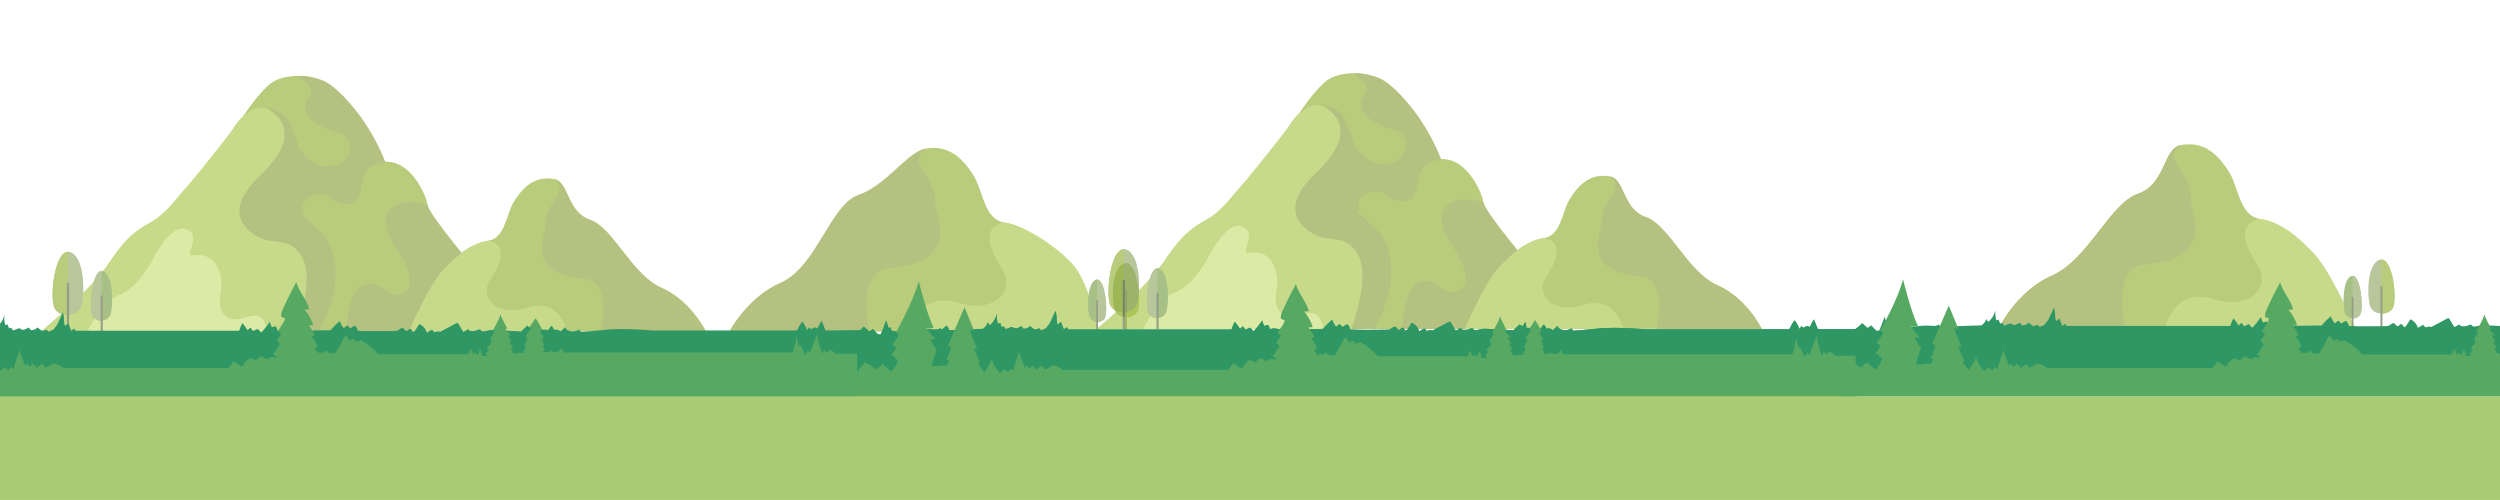 <?xml version="1.0" encoding="UTF-8" standalone="no"?>
<svg
   xmlns:dc="http://purl.org/dc/elements/1.1/"
   xmlns:cc="http://creativecommons.org/ns#"
   xmlns:rdf="http://www.w3.org/1999/02/22-rdf-syntax-ns#"
   xmlns:svg="http://www.w3.org/2000/svg"
   xmlns="http://www.w3.org/2000/svg"
   xmlns:xlink="http://www.w3.org/1999/xlink"
   xml:space="preserve"
   viewBox="0 0 3333.3 666.7"
   height="666.667"
   width="3333.333"
   y="0"
   x="0"
   id="svg2"
   version="1.1"><defs
     id="defs131" /><style
     id="style2">.st0{fill:#a9cd74}.st1{opacity:.62}.st2{fill:#879b32}.st3{fill:#8cad2c}.st4{fill:#a5c442}.st6{fill:#70993a}.st7{fill:#8aa55e}.st8{fill:#53633b}.st9{fill:#2f9764}.st10{fill:#56a863}</style><g
     id="g34"
     class="st1"><path
       id="path4"
       d="M430.5 252.8s-37.7 5.2-22.2 38.4c15.5 33.2-51-22.7-51-22.7l73.2-15.7z"
       class="st2" /><path
       id="path6"
       d="M517.6 224c-15.1-1-37 26-19.1 29.5 10 2 15-10.5 24.1-10.5 9.1 0 14.1-17.7-5-19z"
       class="st3" /><path
       id="path8"
       d="M546.8 442.2l90-79.3s-64.3-75.1-66.6-89.1c-2.2-14-20-53.3-48.8-57.6-17.4-2.6-24.4 3.5-24.4 3.5s-21.1-55.9-27.7-68.1c-6.7-12.2-30.4-39.8-44.4-45.4-18.8-7.6-47.5-6.8-63.2 4.4-15.3 10.9-35.9 41.5-45.5 55.9-7.9 11.8-27.7 51.5-38.8 60.3-11.1 8.7-37.7 33.2-46.6 45.4-8.9 12.2-13.3 15.7-13.3 15.7s-44.4 21-71 61.1c-23.1 34.9-78 81.6-92 93.3h492.3z"
       class="st3" /><path
       id="path10"
       d="M426.3 442.2c1.4-18.8 8.4-128.6-18-150.9-28.8-24.5-42.2-36.7-42.2-36.7s26.6-71.6 11.1-96.1c-9.9-15.6-32.2-14.8-32.2-14.8s-18.8 2.6-33.3 26.2c-4.8 7.9-23.2 30.8-47.7 61.1-16.5 20.5-18.9 21.8-31.1 36.7-9.7 11.8-20.8 21.5-25.5 24.5-20.7 12.7-34.4 16.6-61 56.8-23.1 34.9-78 81.6-92 93.3h371.9z"
       class="st4" /><path
       id="path12"
       d="M546.8 442.2l90-79.3s-64.3-75.1-66.6-89.1c0 0-25.5-10.5-44.4.9-21.3 12.8-8.6 40 2.2 55.9 23.3 34.1 24.4 58.5 4.4 62s-24.4-21-48.8-12.2c-16.1 5.7-20.6 39.5-21.8 61.9h85zM344 315.7c22.2 12.2 44.4-1.7 59.9 29.7 13.7 27.7-5.3 83.8-10.1 96.8h32.4c.7-2.9 2.9-9 8.7-21.7 21.1-45.9 12.7-91.4-6.7-110-6.8-6.6-19-18.2-28.6-27.3 3.4.9 5.6 1.4 5.6 1.4s-9.6-19.8 15.4-24.9c19.8-4.1 17.6 8 35.4 11.5 12.2 2.4 21.9-1.7 24.4-14.8 1.4-7.3 3.3-22.7 11.1-32.3 3.7-4.6 22.2-7.9 22.2-7.9s-11.9-33.4-36.6-65.5c-25.5-33.2-42.2-41.1-42.2-41.1-4-3.4-34.3-11.9-37.7-7 0 0 25.8 12.1 14.4 27.1-13.3 17.5 2.9 37.9 37.7 46.3 25.4 6.1 22.1 37.9-2.2 44.5-25.5 7-42.1-12.1-49.9-25.3 0-4.9-7.4-22-8.9-26.2-8.9-26.2-33.3-24.5-33.3-24.5s59.9 25.3-7.8 89.1c-47.2 44.6-25.4 69.9-3.2 82.1z"
       class="st2" /><path
       id="path14"
       fill="#c8dd6f"
       d="M356.6 442.2c-.5-1.9-1-3.8-1.6-5.9-8.9-33.1-35.9-.4-53.2-14-14.4-11.4-6.7-28.8-6.7-43.7 0-20.3-12.2-42.8-37.2-38-15.9 3.1 14.9-28.4-11.7-35.4-18.9-5-39.9 35.8-39.9 35.8s-20.6 41.8-45.5 51.5c-25.4 10-33 29.8-44.6 49.6h240.4z" /><path
       id="path16"
       d="M137.7 361.7c-14.6-6.1-19.7 49.4-14.4 59.3 5.4 10.1 22.1 8.6 24.6-3.9 3.3-15.9 2.1-50.3-10.2-55.4z"
       class="st6" /><path
       id="path18"
       d="M135.5 361.3c-13-.1-17.3 50.3-12.2 59.8 2.5 4.7 7.4 6.8 12.2 6.6v-66.4z"
       class="st7" /><path
       id="path20"
       d="M136.9 442.2v-47.5c0-.6-.6-1-1.4-1-.8 0-1.4.5-1.4 1v47.5h2.8z"
       class="st8" /><path
       id="path22"
       d="M93.9 336.3C72.6 328.5 65.3 399 73 411.6c7.8 12.8 32.1 10.9 35.8-4.9 4.6-20.3 3-63.8-14.9-70.4z"
       class="st7" /><path
       id="path24"
       d="M90.5 335.8c-18.6.4-24.7 63.9-17.5 75.9 3.6 5.8 10.6 8.6 17.5 8.4v-84.3z"
       class="st3" /><path
       id="path26"
       d="M92 442.2v-63.7c0-.9-.7-1.6-1.5-1.6s-1.5.7-1.5 1.6v63.7h3z"
       class="st8" /><path
       id="path28"
       d="M941.3 442.2c-3.4-6.5-23.1-42.5-59.4-58.4-39.9-17.5-64.3-80.4-95.4-90.8-31.1-10.5-27.7-50.7-47.7-54.2-20-3.5-37.7 3.5-54.4 31.4-9.5 16-11.1 47.2-33.3 50.7-22.2 3.5-39.9 17.5-59.9 38.4-18.5 19.4-42.7 74.7-46.1 82.8h396.2z"
       class="st3" /><path
       id="path30"
       d="M778.8 371.6c35.9 2.4 24.2 62.1 22.4 70.6h140.1c-3.4-6.5-23.1-42.5-59.4-58.4-39.9-17.5-64.3-80.4-95.4-90.8-31.1-10.5-27.7-50.7-47.7-54.2 22.2 17.5-11.1 27.5-11.1 61.1.1 12.3-28.8 66.5 51.1 71.7z"
       class="st2" /><path
       id="path32"
       d="M756.4 442.2c-1.6-6.7-12.3-44.4-53-32.2-46.6 14-62.1-17.5-51-34.9 11.1-17.5 28.8-47.2-1.1-54.2-22.2 3.5-39.9 17.5-59.9 38.4-18.5 19.4-42.7 74.7-46.2 82.8h211.2z"
       class="st4" /></g><g
     id="g54"
     class="st1"><path
       id="path36"
       d="M2665.2 437.2c4-7.8 27.8-51 71.2-70 47.9-20.9 77.2-96.4 114.4-108.9 37.2-12.6 33.3-60.8 57.2-64.9 23.9-4.2 45.2 4.2 65.2 37.7 11.4 19.2 13.3 56.6 39.9 60.8 26.6 4.2 47.9 20.9 71.8 46.1 22.2 23.3 51.2 89.6 55.3 99.3h-475z"
       class="st3" /><path
       id="path38"
       d="M2860.1 352.5c-43 2.8-29.1 74.5-26.9 84.7h-168.1c4-7.8 27.8-51 71.2-70 47.9-20.9 77.2-96.4 114.4-108.9 37.2-12.6 33.3-60.8 57.2-64.9-26.6 20.9 13.3 33 13.3 73.3.1 14.6 34.7 79.6-61.1 85.8z"
       class="st2" /><path
       id="path40"
       d="M2887 437.2c1.9-8.1 14.7-53.2 63.6-38.6 55.9 16.8 74.5-21 61.2-41.9-13.3-20.9-34.6-56.6 1.3-64.9 26.6 4.2 47.9 20.9 71.8 46.1 22.2 23.3 51.2 89.6 55.3 99.3H2887z"
       class="st4" /><path
       id="path42"
       d="M3134.9 368.2c12.5-5.3 16.9 42.3 12.3 50.8-4.6 8.6-19 7.3-21.1-3.3-2.8-13.6-1.8-43 8.8-47.5z"
       class="st6" /><path
       id="path44"
       d="M3136.7 367.9c11.1-.1 14.8 43.1 10.5 51.2-2.1 4-6.3 5.8-10.5 5.6v-56.8z"
       class="st7" /><path
       id="path46"
       d="M3135.6 437.2v-40.7c0-.5.5-.9 1.2-.9s1.2.4 1.2.9v40.7h-2.4z"
       class="st8" /><path
       id="path48"
       d="M3172.4 346.5c18.2-6.7 24.5 53.7 17.9 64.5-6.7 11-27.5 9.3-30.6-4.2-4-17.4-2.6-54.7 12.7-60.3z"
       class="st7" /><path
       id="path50"
       d="M3175.3 346c15.9.4 21.2 54.8 15 65-3.1 5-9 7.3-15 7.2V346z"
       class="st3" /><path
       id="path52"
       d="M3174 437.2v-54.6c0-.7.6-1.3 1.3-1.3.7 0 1.3.6 1.3 1.3v54.6h-2.6z"
       class="st8" /></g><g
     transform="translate(-1462.658,2.021)"
     class="st1"
     id="g976"><g
       transform="translate(-211.399,2.8)"
       id="g987"><path
         id="path958"
         d="m 2665.2,437.2 c 4,-7.8 27.8,-51 71.2,-70 47.9,-20.9 77.2,-96.4 114.4,-108.9 37.2,-12.6 33.3,-60.8 57.2,-64.9 23.9,-4.2 45.2,4.2 65.2,37.7 11.4,19.2 13.3,56.6 39.9,60.8 26.6,4.2 47.9,20.9 71.8,46.1 22.2,23.3 51.2,89.6 55.3,99.3 h -475 z"
         class="st3" /><path
         id="path960"
         d="m 2860.1,352.5 c -43,2.8 -29.1,74.5 -26.9,84.7 l -189.659,4.965 c 4,-7.8 27.8,-51 71.2,-70 47.9,-20.9 66.52,-104.546 103.72,-117.046 37.2,-12.6 65.539,-57.619 89.439,-61.719 -26.6,20.9 13.3,33 13.3,73.3 0.1,14.6 34.7,79.6 -61.1,85.8 z"
         class="st2" /><path
         id="path962"
         d="m 2887,437.2 c 1.9,-8.1 14.7,-53.2 63.6,-38.6 55.9,16.8 74.5,-21 61.2,-41.9 -13.3,-20.9 -34.6,-56.6 1.3,-64.9 26.6,4.2 66.308,29.366 90.208,54.566 22.2,23.3 32.792,81.134 36.892,90.834 z"
         class="st4" /><path
         id="path964"
         d="m 3134.9,368.2 c 12.5,-5.3 16.9,42.3 12.3,50.8 -4.6,8.6 -19,7.3 -21.1,-3.3 -2.8,-13.6 -1.8,-43 8.8,-47.5 z"
         class="st6" /><path
         id="path966"
         d="m 3136.7,367.9 c 11.1,-0.1 14.8,43.1 10.5,51.2 -2.1,4 -6.3,5.8 -10.5,5.6 z"
         class="st7" /><path
         id="path968"
         d="m 3135.6,437.2 v -40.7 c 0,-0.5 0.5,-0.9 1.2,-0.9 0.7,0 1.2,0.4 1.2,0.9 v 40.7 z"
         class="st8" /><path
         id="path970"
         d="m 3172.4,346.5 c 18.2,-6.7 24.5,53.7 17.9,64.5 -6.7,11 -27.5,9.3 -30.6,-4.2 -4,-17.4 -2.6,-54.7 12.7,-60.3 z"
         class="st7" /><path
         id="path972"
         d="m 3175.3,346 c 15.9,0.4 21.2,54.8 15,65 -3.1,5 -9,7.3 -15,7.2 z"
         class="st3" /><path
         id="path974"
         d="m 3174,437.2 v -54.6 c 0,-0.7 0.6,-1.3 1.3,-1.3 0.7,0 1.3,0.6 1.3,1.3 v 54.6 z"
         class="st8" /></g></g><g
     transform="translate(1407.874,-3.546)"
     class="st1"
     id="g1019"><path
       class="st2"
       d="m 430.5,252.8 c 0,0 -37.7,5.2 -22.2,38.4 15.5,33.2 -51,-22.7 -51,-22.7 z"
       id="path989" /><path
       class="st3"
       d="m 517.6,224 c -15.1,-1 -37,26 -19.1,29.5 10,2 15,-10.5 24.1,-10.5 9.1,0 14.1,-17.7 -5,-19 z"
       id="path991" /><path
       class="st3"
       d="m 546.8,442.2 90,-79.3 c 0,0 -64.3,-75.1 -66.6,-89.1 -2.2,-14 -20,-53.3 -48.8,-57.6 -17.4,-2.6 -24.4,3.5 -24.4,3.5 0,0 -21.1,-55.9 -27.7,-68.1 -6.7,-12.2 -30.4,-39.8 -44.4,-45.4 -18.8,-7.6 -47.5,-6.8 -63.2,4.4 -15.3,10.9 -35.9,41.5 -45.5,55.9 -7.9,11.8 -27.7,51.5 -38.8,60.3 -11.1,8.7 -37.7,33.2 -46.6,45.4 -8.9,12.2 -13.3,15.7 -13.3,15.7 0,0 -44.4,21 -71,61.1 -23.1,34.9 -78,81.6 -92,93.3 h 492.3 z"
       id="path993" /><path
       class="st4"
       d="m 426.3,442.2 c 1.4,-18.8 8.4,-128.6 -18,-150.9 -28.8,-24.5 -42.2,-36.7 -42.2,-36.7 0,0 26.6,-71.6 11.1,-96.1 -9.9,-15.6 -32.2,-14.8 -32.2,-14.8 0,0 -18.8,2.6 -33.3,26.2 -4.8,7.9 -23.2,30.8 -47.7,61.1 -16.5,20.5 -18.9,21.8 -31.1,36.7 -9.7,11.8 -20.8,21.5 -25.5,24.5 -20.7,12.7 -34.4,16.6 -61,56.8 -23.1,34.9 -78,81.6 -92,93.3 h 371.9 z"
       id="path995" /><path
       class="st2"
       d="m 546.8,442.2 90,-79.3 c 0,0 -64.3,-75.1 -66.6,-89.1 0,0 -25.5,-10.5 -44.4,0.9 -21.3,12.8 -8.6,40 2.2,55.9 23.3,34.1 24.4,58.5 4.4,62 -20,3.5 -24.4,-21 -48.8,-12.2 -16.1,5.7 -20.6,39.5 -21.8,61.9 h 85 z M 344,315.7 c 22.2,12.2 44.4,-1.7 59.9,29.7 13.7,27.7 -5.3,83.8 -10.1,96.8 h 32.4 c 0.7,-2.9 2.9,-9 8.7,-21.7 21.1,-45.9 12.7,-91.4 -6.7,-110 -6.8,-6.6 -19,-18.2 -28.6,-27.3 3.4,0.9 5.6,1.4 5.6,1.4 0,0 -9.6,-19.8 15.4,-24.9 19.8,-4.1 17.6,8 35.4,11.5 12.2,2.4 21.9,-1.7 24.4,-14.8 1.4,-7.3 3.3,-22.7 11.1,-32.3 3.7,-4.6 22.2,-7.9 22.2,-7.9 0,0 -11.9,-33.4 -36.6,-65.5 -25.5,-33.2 -42.2,-41.1 -42.2,-41.1 -4,-3.4 -34.3,-11.9 -37.7,-7 0,0 25.8,12.1 14.4,27.1 -13.3,17.5 2.9,37.9 37.7,46.3 25.4,6.1 22.1,37.9 -2.2,44.5 -25.5,7 -42.1,-12.1 -49.9,-25.3 0,-4.9 -7.4,-22 -8.9,-26.2 -8.9,-26.2 -33.3,-24.5 -33.3,-24.5 0,0 59.9,25.3 -7.8,89.1 -47.2,44.6 -25.4,69.9 -3.2,82.1 z"
       id="path997" /><path
       d="m 356.6,442.2 c -0.5,-1.9 -1,-3.8 -1.6,-5.9 -8.9,-33.1 -35.9,-0.4 -53.2,-14 -14.4,-11.4 -6.7,-28.8 -6.7,-43.7 0,-20.3 -12.2,-42.8 -37.2,-38 -15.9,3.1 14.9,-28.4 -11.7,-35.4 -18.9,-5 -39.9,35.8 -39.9,35.8 0,0 -20.6,41.8 -45.5,51.5 -25.4,10 -33,29.8 -44.6,49.6 h 240.4 z"
       fill="#c8dd6f"
       id="path999" /><path
       class="st6"
       d="m 137.7,361.7 c -14.6,-6.1 -19.7,49.4 -14.4,59.3 5.4,10.1 22.1,8.6 24.6,-3.9 3.3,-15.9 2.1,-50.3 -10.2,-55.4 z"
       id="path1001" /><path
       class="st7"
       d="m 135.5,361.3 c -13,-0.1 -17.3,50.3 -12.2,59.8 2.5,4.7 7.4,6.8 12.2,6.6 z"
       id="path1003" /><path
       class="st8"
       d="m 136.9,442.2 v -47.5 c 0,-0.6 -0.6,-1 -1.4,-1 -0.8,0 -1.4,0.5 -1.4,1 v 47.5 z"
       id="path1005" /><path
       class="st7"
       d="M 93.9,336.3 C 72.6,328.5 65.3,399 73,411.6 c 7.8,12.8 32.1,10.9 35.8,-4.9 4.6,-20.3 3,-63.8 -14.9,-70.4 z"
       id="path1007" /><path
       class="st3"
       d="m 90.5,335.8 c -18.6,0.4 -24.7,63.9 -17.5,75.9 3.6,5.8 10.6,8.6 17.5,8.4 z"
       id="path1009" /><path
       class="st8"
       d="m 92,442.2 v -63.7 c 0,-0.9 -0.7,-1.6 -1.5,-1.6 -0.8,0 -1.5,0.7 -1.5,1.6 v 63.7 z"
       id="path1011" /><path
       class="st3"
       d="m 941.3,442.2 c -3.4,-6.5 -23.1,-42.5 -59.4,-58.4 -39.9,-17.5 -64.3,-80.4 -95.4,-90.8 -31.1,-10.5 -27.7,-50.7 -47.7,-54.2 -20,-3.5 -37.7,3.5 -54.4,31.4 -9.5,16 -11.1,47.2 -33.3,50.7 -22.2,3.5 -39.9,17.5 -59.9,38.4 -18.5,19.4 -42.7,74.7 -46.1,82.8 h 396.2 z"
       id="path1013" /><path
       class="st2"
       d="m 778.8,371.6 c 35.9,2.4 24.2,62.1 22.4,70.6 h 140.1 c -3.4,-6.5 -23.1,-42.5 -59.4,-58.4 -39.9,-17.5 -64.3,-80.4 -95.4,-90.8 -31.1,-10.5 -27.7,-50.7 -47.7,-54.2 22.2,17.5 -11.1,27.5 -11.1,61.1 0.1,12.3 -28.8,66.5 51.1,71.7 z"
       id="path1015" /><path
       class="st4"
       d="m 756.4,442.2 c -1.6,-6.7 -12.3,-44.4 -53,-32.2 -46.6,14 -62.1,-17.5 -51,-34.9 11.1,-17.5 28.8,-47.2 -1.1,-54.2 -22.2,3.5 -39.9,17.5 -59.9,38.4 -18.5,19.4 -42.7,74.7 -46.2,82.8 h 211.2 z"
       id="path1017" /></g><g
     transform="matrix(1.333 0 0 -1.333 0 666.667)"
     id="g10_1_"><g
       id="g2178_1_"
       transform="matrix(-1 0 0 1 983.869 0)"><defs
         id="defs57"><path
           d="M-166.7-83.3h1333.3v666.7H-166.7z"
           id="SVGID_1_" /></defs><clipPath
         id="SVGID_2_"><use
           id="use59"
           overflow="visible"
           xlink:href="#SVGID_1_" /></clipPath></g><g
       id="g16_1_"
       transform="translate(857.222)"><defs
         id="defs64"><path
           d="M-441.2 506.7L1000 500V0L-441.2 6.7z"
           id="SVGID_3_" /></defs><clipPath
         id="SVGID_4_"><use
           id="use66"
           overflow="visible"
           xlink:href="#SVGID_3_" /></clipPath></g><g
       transform="translate(1818.259 170.885)"
       id="g56_1_"><path
         d="M0 0c-1.3 3.2-2.6 6.5-3.8 9.7-1.7-2.5-3.1-5-4.3-7.8-.6 1-2 1.3-3.2 1-1.1-.4-2.1-.9-2.9-1.7-.7.4-1.4 1-1.8 1.8-1-.7-1.8-1.7-2.4-2.8-1.1 3.2-2.8 6.1-4.9 8.7-2-2.9-3.7-5.8-5.2-9h-144.7c-13.7 1-27.4 1.9-41.1 1.1-3.8-.2-7.5-.6-11.3-1-6.3-.6-12.6-1-18.8-1.6-.8.7-1.4 1.4-1.9 2.3-3.6-1.9-8.4-2.5-11.8-.4-1.1.7-1.9 1.7-2.4 2.9-1.4-1.4-2.9-3-4.6-4.1-1.6 1.4-4.2 2.1-6.3 1.3-.6 1.3-1.3 2.6-2.2 3.8-.1.1-.2.3-.4.3-.1 0-.3-.1-.4-.2-1.1-1.2-2.1-2.4-2.7-3.9-2.3.3-4.7.6-7 .1-.8-.2-1.7-.5-2.5-.3-.4.1-.8.3-1.1.5-1.2.6-2.9 1.1-3.7 0 0 2.2-.4 4.3-1.1 6.3-1-1.4-2-2.8-2.9-4.2-.9.6-2 1.3-2.9 1.9-2.1-1.9-4-3.9-6.1-5.8-6.3.3-12.6.7-18.9 1-2.6.1-5.3.3-7.9.4-1.2.1-2.5.1-3.7 0-2.8-.3-5.3-1.4-8.2-1.3-1.1 0-1.5 1.6-2.5 1.9-.6.2-1.3-.1-1.9-.4-2.4-1.1-5-1.5-7.6-1.1-.4.1-.9.2-1.2.5-.3.4-.3.9-.8 1.1-.3.1-.6-.1-.8-.2-1.4-.8-2.9-1.6-4.3-2.4-1.6 2.7-3.2 5.3-4.8 8-.2.4-.5.8-.9.9-.5.2-1-.1-1.5-.3-4.9-2.7-10.9-5.7-15.8-8.4-1.9.5-4.1.4-5.9-.5-.6 1-1.5 1.9-2.5 2.6-1.7-1-3.4-1.9-5.1-2.9-1.1 3.7-3.9 6.9-7.5 8.5-1.3-2.1-2.7-4.1-4-6.2-.5-.8-1.2-1.7-2.1-1.5-1.3.3-1.4 2.5-2.8 2.8-1.5.4-2.4-2-3.9-2s-2.1 2.2-3.5 2.8c-1.7.7-3.3-1.2-4.9-2.1-1.3-.7-2.9-.7-4.4-.7-11.8 0-23.5-.4-35.3.2-.8 0-1 1-1.2 1.8-.4 1.4-1.3 2.6-2.5 3.4-1.6-.6-2.9-1.6-4.2-2.7-1.1.8-2.4 1.8-3.2 3-1.2-.9-2.5-1.9-3.7-2.8-1.7 2-3 4.6-3.9 7.1-3.3-2.8-6.4-5.8-9.1-9.2-11.6-.2-23.2-.3-34.8-.5-3.3 0-6.7-.1-10 .4-2.9.4-6 1.5-8-.6-.9 1.5-1 3.5-2.2 4.7-1.3-.3-2.6-.7-3.8-1-.9 1.6-1.7 3.6-2 5.4-2.6-3.8-5.5-7.4-8.6-10.8-1 1.1-2.5 2.5-3.5 3.7-1.6-.7-3.3-1.4-4.9-2.1-.6 1.2-1.5 2.4-2.3 3.4-1-.8-2.1-1.6-3-2.5-1.5 2.4-3.3 4.7-5.1 7-1.6-2.5-2.4-4.9-3.3-7.6H-750c-.2.8-.7 1.5-1.2 2.2-.9-.7-2.1-1.4-3-2.2-.9 2.5-1.9 5-2.9 7.5-1.1-1-2.2-1.8-3.4-2.6-1.4 4.3-.5 9.3-2 13.6-1.7-3.6-3.4-7.2-5-10.9-.4-.9-.8-1.8-1.4-2.5-.5-.7-1-1.3-1.6-1.9-.8-.8-.8-1.7-1.8-2.2-1.3-.6-2.6-1.2-3.9-1.7-.2-.1-.5-.2-.7-.1-.2.1-.3.2-.4.3-.5.5-1 1.1-1.5 1.6-1-.3-2-.7-3.1-1-.4-.1-.8-.3-1.3-.2-.4.1-.8.4-1.2.6-1.2.9-2.4 1.8-3.5 2.8-1.6-1.9-4.4-3-6.9-2.6-.5.7-.9 1.4-1.4 2.1-.1.1-.2.3-.3.3-.3.1-.5 0-.8-.2-1.2-.7-2.4-1.4-3.8-1.8-1.4-.3-2.9-.1-3.9.9-.2.2-.4.4-.7.5-.3.1-.5 0-.8-.1-2.1-.7-3.7-1.4-5.8-2.1-.6.9-1.2 1.8-1.9 2.6-.9-.1-1.2-.3-2.1-.4-.7 1.2-1.2 2.6-1.5 3.9-.6-.4-1.7-.7-2.4-.7-.9 3-1.2 6.8-.9 10-1-4.4-3.5-8.5-6.9-11.5-1 .5-1.8 1.8-2.3 2.9-.5-2.8-2.5-4.8-4.7-6.5-11-.5-22-.9-33-1.3-.3 0-.6 0-.9.2-.3.2-.3.5-.4.8-.4 1.4-1.2 2.6-2.3 3.5-1.6-1.4-3.2-2.8-4.7-4.2-.5.6-1 1.1-1.5 1.7-1.9-1.8-4.9-1.5-7.5-1.3-11 .9-21.8-2.1-32.8-2.1-2.8 0-5.7.3-8.4.7-.3 1.3-.8 2.7-1.1 3.9-.5-.6-1.2-1.1-1.8-1.5-.8 2.7-1.7 5.2-2.5 7.9-1-2.8-2.1-5.6-3.1-8.4-.7-1.9-1.5-3.7-2.5-5.4h-2.5c-1.7 1.8-3.7 3.4-5.2 5.4-1.1-1.1-2.4-1.8-3.7-2.6-1.8 1.5-3.6 3.2-5.3 4.9-2.1-2.3-4.2-4.1-6.7-5.8v-65.4H39V0H0z"
         class="st9"
         id="path58_1_" /><path
         d="M0 0c-1.3 3.2-2.6 6.5-3.8 9.7-1.7-2.5-3.1-5-4.3-7.8-.6 1-2 1.3-3.2 1-1.1-.4-2.1-.9-2.9-1.7-.7.4-1.4 1-1.8 1.8-1-.7-1.8-1.7-2.4-2.8-1.1 3.2-2.8 6.1-4.9 8.7-2-2.9-3.7-5.8-5.2-9h-144.7c-13.7 1-27.4 1.9-41.1 1.1-3.8-.2-7.5-.6-11.3-1-6.3-.6-12.6-1-18.8-1.6-.8.7-1.4 1.4-1.9 2.3-3.6-1.9-8.4-2.5-11.8-.4-1.1.7-1.9 1.7-2.4 2.9-1.4-1.4-2.9-3-4.6-4.1-1.6 1.4-4.2 2.1-6.3 1.3-.6 1.3-1.3 2.6-2.2 3.8-.1.1-.2.3-.4.3-.1 0-.3-.1-.4-.2-1.1-1.2-2.1-2.4-2.7-3.9-2.3.3-4.7.6-7 .1-.8-.2-1.7-.5-2.5-.3-.4.1-.8.3-1.1.5-1.2.6-2.9 1.1-3.7 0 0 2.2-.4 4.3-1.1 6.3-1-1.4-2-2.8-2.9-4.2-.9.6-2 1.3-2.9 1.9-2.1-1.9-4-3.9-6.1-5.8-6.3.3-12.6.7-18.9 1-2.6.1-5.3.3-7.9.4-1.2.1-2.5.1-3.7 0-2.8-.3-5.3-1.4-8.2-1.3-1.1 0-1.5 1.6-2.5 1.9-.6.2-1.3-.1-1.9-.4-2.4-1.1-5-1.5-7.6-1.1-.4.1-.9.2-1.2.5-.3.4-.3.9-.8 1.1-.3.1-.6-.1-.8-.2-1.4-.8-2.9-1.6-4.3-2.4-1.6 2.7-3.2 5.3-4.8 8-.2.4-.5.8-.9.9-.5.2-1-.1-1.5-.3-4.9-2.7-10.9-5.7-15.8-8.4-1.9.5-4.1.4-5.9-.5-.6 1-1.5 1.9-2.5 2.6-1.7-1-3.4-1.9-5.1-2.9-1.1 3.7-3.9 6.9-7.5 8.5-1.3-2.1-2.7-4.1-4-6.2-.5-.8-1.2-1.7-2.1-1.5-1.3.3-1.4 2.5-2.8 2.8-1.5.4-2.4-2-3.9-2s-2.1 2.2-3.5 2.8c-1.7.7-3.3-1.2-4.9-2.1-1.3-.7-2.9-.7-4.4-.7-11.8 0-23.5-.4-35.3.2-.8 0-1 1-1.2 1.8-.4 1.4-1.3 2.6-2.5 3.4-1.6-.6-2.9-1.6-4.2-2.7-1.1.8-2.4 1.8-3.2 3-1.2-.9-2.5-1.9-3.7-2.8-1.7 2-3 4.6-3.9 7.1-3.3-2.8-6.4-5.8-9.1-9.2-11.6-.2-23.2-.3-34.8-.5-3.3 0-6.7-.1-10 .4-2.9.4-6 1.5-8-.6-.9 1.5-1 3.5-2.2 4.7-1.3-.3-2.6-.7-3.8-1-.9 1.6-1.7 3.6-2 5.4-2.6-3.8-5.5-7.4-8.6-10.8-1 1.1-2.5 2.5-3.5 3.7-1.6-.7-3.3-1.4-4.9-2.1-.6 1.2-1.5 2.4-2.3 3.4-1-.8-2.1-1.6-3-2.5-1.5 2.4-3.3 4.7-5.1 7-1.6-2.5-2.4-4.9-3.3-7.6H-750c-.2.8-.7 1.5-1.2 2.2-.9-.7-2.1-1.4-3-2.2-.9 2.5-1.9 5-2.9 7.5-1.1-1-2.2-1.8-3.4-2.6-1.4 4.3-.5 9.3-2 13.6-1.7-3.6-3.4-7.2-5-10.9-.4-.9-.8-1.8-1.4-2.5-.5-.7-1-1.3-1.6-1.9-.8-.8-.8-1.7-1.8-2.2-1.3-.6-2.6-1.2-3.9-1.7-.2-.1-.5-.2-.7-.1-.2.1-.3.2-.4.3-.5.5-1 1.1-1.5 1.6-1-.3-2-.7-3.1-1-.4-.1-.8-.3-1.3-.2-.4.1-.8.4-1.2.6-1.2.9-2.4 1.8-3.5 2.8-1.6-1.9-4.4-3-6.9-2.6-.5.7-.9 1.4-1.4 2.1-.1.1-.2.3-.3.3-.3.1-.5 0-.8-.2-1.2-.7-2.4-1.4-3.8-1.8-1.4-.3-2.9-.1-3.9.9-.2.2-.4.4-.7.5-.3.1-.5 0-.8-.1-2.1-.7-3.7-1.4-5.8-2.1-.6.9-1.2 1.8-1.9 2.6-.9-.1-1.2-.3-2.1-.4-.7 1.2-1.2 2.6-1.5 3.9-.6-.4-1.7-.7-2.4-.7-.9 3-1.2 6.8-.9 10-1-4.4-3.5-8.5-6.9-11.5-1 .5-1.8 1.8-2.3 2.9-.5-2.8-2.5-4.8-4.7-6.5-11-.5-22-.9-33-1.3-.3 0-.6 0-.9.2-.3.2-.3.5-.4.8-.4 1.4-1.2 2.6-2.3 3.5-1.6-1.4-3.2-2.8-4.7-4.2-.5.6-1 1.1-1.5 1.7-1.9-1.8-4.9-1.5-7.5-1.3-11 .9-21.8-2.1-32.8-2.1-2.8 0-5.7.3-8.4.7-.3 1.3-.8 2.7-1.1 3.9-.5-.6-1.2-1.1-1.8-1.5-.8 2.7-1.7 5.2-2.5 7.9-1-2.8-2.1-5.6-3.1-8.4-.7-1.9-1.5-3.7-2.5-5.4h-2.5c-1.7 1.8-3.7 3.4-5.2 5.4-1.1-1.1-2.4-1.8-3.7-2.6-1.8 1.5-3.6 3.2-5.3 4.9-2.1-2.3-4.2-4.1-6.7-5.8v-65.4H39V0H0z"
         class="st9"
         id="path2144_1_" /><path
         d="M-992.6-1.3c-1.3 3.2-2.6 6.5-3.8 9.7-1.7-2.5-3.1-5-4.3-7.8-.6 1-2 1.3-3.2 1-1.1-.4-2.1-.9-2.9-1.7-.7.5-1.3 1.2-1.8 1.9-1-.7-1.8-1.7-2.4-2.8-1.1 3.2-2.8 6.1-4.9 8.7-2-2.9-3.7-5.8-5.2-9h-144.7c-13.7 1-27.4 1.9-41.1 1.1-3.8-.2-7.5-.6-11.3-1-6.3-.6-12.6-1-18.8-1.6-.8.7-1.4 1.4-1.9 2.3-3.6-1.9-8.4-2.5-11.8-.4-1.1.7-1.9 1.7-2.4 2.9-1.4-1.4-2.9-3-4.6-4.1-1.6 1.4-4.2 2.1-6.3 1.3-.6 1.3-1.3 2.6-2.2 3.8-.1.1-.2.3-.4.3-.1 0-.3-.1-.4-.2-1.1-1.2-2.1-2.4-2.7-3.9-2.3.3-4.7.6-7 .1-.8-.2-1.7-.5-2.5-.3-.4.1-.8.3-1.2.5-1.2.6-2.9 1.1-3.7 0 0 2.2-.4 4.3-1.1 6.3-1-1.4-2-2.8-2.9-4.2-.9.6-2 1.3-2.9 1.9-2.1-1.9-4-3.9-6.1-5.8-6.3.3-12.6.7-18.9 1-2.6.1-5.3.3-7.9.4-1.2.1-2.5.1-3.7 0-2.8-.3-5.3-1.4-8.2-1.3-1.1 0-1.5 1.6-2.5 1.9-.6.2-1.3-.1-1.9-.4-2.4-1.1-5-1.5-7.6-1.1-.4.1-.9.2-1.2.5-.3.4-.3.9-.8 1.1-.3.1-.6-.1-.8-.2-1.4-.8-2.9-1.6-4.3-2.4-1.6 2.7-3.2 5.3-4.8 8-.2.4-.5.8-.9.9-.5.2-1-.1-1.5-.3-4.9-2.7-10.9-5.7-15.8-8.4-1.9.5-4.1.4-5.9-.5-.6 1-1.5 1.9-2.5 2.6-1.7-1-3.4-1.9-5.1-2.9-1.1 3.7-3.9 6.9-7.5 8.5-1.3-2.1-2.7-4.1-4-6.2-.5-.8-1.2-1.7-2.1-1.5-1.3.3-1.4 2.5-2.8 2.8-1.5.4-2.4-2-3.9-2s-2.1 2.2-3.5 2.8c-1.7.7-3.3-1.2-4.9-2.1-1.3-.7-2.9-.7-4.4-.7-11.8 0-23.5-.4-35.3.1-.8 0-1 1-1.2 1.8-.4 1.4-1.3 2.6-2.5 3.4-1.6-.6-2.9-1.6-4.2-2.7-1.1.8-2.4 1.8-3.2 3-1.2-.9-2.5-1.9-3.7-2.8-1.7 2-3 4.6-3.9 7.1-3.3-2.8-6.4-5.8-9.1-9.2-11.6-.2-23.2-.3-34.8-.5-3.3 0-6.7-.1-10 .4-2.9.4-6 1.5-8-.6-.9 1.5-1 3.5-2.2 4.7-1.3-.3-2.6-.7-3.8-1-.9 1.6-1.7 3.6-2 5.4-2.6-3.8-5.5-7.4-8.6-10.8-1 1.1-2.5 2.5-3.5 3.7-1.6-.7-3.3-1.4-4.9-2.1-.6 1.2-1.5 2.4-2.3 3.4-1-.8-2.1-1.6-3-2.5-1.5 2.4-3.3 4.7-5.1 7-1.6-2.5-2.4-4.9-3.3-7.6h-163.8c-.2.8-.7 1.5-1.2 2.2-.9-.7-2.1-1.4-3-2.2-.9 2.5-1.9 5-2.9 7.5-1.1-1-2.2-1.8-3.4-2.6-1.4 4.3-.5 9.3-2 13.6-1.7-3.6-3.4-7.2-5-10.9-.4-.9-.8-1.8-1.4-2.5-.5-.7-1-1.3-1.6-1.9-.8-.8-.8-1.7-1.8-2.2-1.3-.6-2.6-1.2-3.9-1.7-.2-.1-.5-.2-.7-.1-.2.1-.3.2-.4.3-.5.5-1 1.1-1.5 1.6-1-.3-2-.7-3.1-1-.4-.1-.8-.3-1.3-.2-.4.1-.8.4-1.2.6-1.2.9-2.4 1.8-3.5 2.8-1.6-1.9-4.4-3-6.9-2.6-.5.7-.9 1.4-1.4 2.1-.1.1-.2.3-.3.3-.3.1-.5 0-.8-.2-1.2-.7-2.4-1.4-3.8-1.8-1.4-.3-2.9-.1-3.9.9-.2.2-.4.4-.7.5-.3.1-.5 0-.8-.1-2.1-.7-3.7-1.4-5.8-2.1-.6.9-1.2 1.8-1.9 2.6-.9-.1-1.2-.3-2.1-.4-.7 1.2-1.2 2.6-1.5 3.9-.6-.4-1.7-.7-2.4-.7-.9 3-1.2 6.8-.9 10-1-4.4-3.5-8.5-6.9-11.5-1 .5-1.8 1.8-2.3 2.9-.5-2.8-2.5-4.8-4.7-6.5-11-.4-22.1-.8-33.1-1.1-.3 0-.6 0-.9.2-.3.2-.3.5-.4.8-.4 1.4-1.2 2.6-2.3 3.5-1.6-1.4-3.2-2.8-4.7-4.2-.5.6-1 1.1-1.5 1.7-1.9-1.8-4.9-1.5-7.5-1.3-11 .9-21.8-2.1-32.8-2.1-2.8 0-5.7.3-8.4.7-.3 1.3-.8 2.7-1.1 3.9-.5-.6-1.2-1.1-1.8-1.5-.8 2.7-1.7 5.2-2.5 7.9-1-2.8-2.1-5.6-3.1-8.4-.7-1.9-1.5-3.7-2.5-5.4h-2.5c-1.7 1.8-3.7 3.4-5.2 5.4-1.1-1.1-2.4-1.8-3.7-2.6-1.8 1.5-3.6 3.2-5.3 4.9-2.1-2.3-4.2-4.1-6.7-5.8v-65.4h1000V-.9l-38.7-.4z"
         class="st9"
         id="path2146_1_" /></g><g
       transform="translate(1857.222 101.978)"
       id="g60_1_"><path
         d="M0 0h-1000v26.3c2.8 3.2 5.2 6.3 8 9.5 4-2.3 8.1-4.6 11.9-7.2 1.8 1.9 3.9 3.6 5.7 5.5 2.6-2.7 5.8-5.1 8.6-7.6 3.1 3 5.5 7.1 6.7 11.2-2.1 1.8-4.3 3.9-6.6 5.4 1.4 2 2.8 3.9 4.3 5.9.3.4.6.9.8 1.4-1.4.9-2.7 1.8-4.1 2.8 0 0 3.6 5.1 5 7.3.6.9 1.2 1.8 1.4 2.9-.9.7-1.8 1.6-2.7 2.5 0 0 18 31.7 22.7 51.1 0 0 9-36.5 15-46.5-2.1-.9-5-1.2-7.2-.6 2.7-3.8 5.6-7.5 8.8-10.9-1.7-.3-3.4-.5-5.1-.4 1.9-3.4 4-7.5 6.5-10.5-2.1-5.3-3.7-10.7-5.1-16.2 1.5.3 3.1.1 4.6 0 3.4-.1 6.9 1.1 10.2.4.9 1.6 1.9 3.2 2.8 4.7-.9.4-2.1 1-3 1.4 2.6 3.7 3.7 8.1 5 12.4-1.3.4-2.3.9-3.3 1.8l16.6 38.1 9.6-23.3-4.5.6 7.4-18.6-3.1-.2 6.1-13.5-2-1.2 6.3-8.6s5.9 7.8 7.4 13.3c1.5-4.8 3.8-9.5 7.3-13.1.4-.4 1-.9 1.5-.7.3.1.5.3.7.5 1.1 1 2.3 2 3.4 3.1.7-1.1 1.8-2.1 3-2.6.2-.1.4-.1.6-.1.2 0 .3.2.4.3.9.8 1.6 1.8 2.1 2.9.7-.8 1.4-1.5 2.1-2.3.7.9.9 2 1.2 3 1.4 5.5 3.3 10.9 5.6 16.1.2-3.2 1.5-6 2.6-9 .7-1.9 1.4-3.9 2.1-5.8.1-.4.4-.9.8-.9.5.8 1.1 1.5 1.7 2.3.8-1.1 1.6-2.4 2.2-3.6 1.3.9 2.5 2.1 3.4 3.4 1.2-1.5 2.9-3.3 4.3-4.5 1.6 1.6 3.4 3.1 5.4 4.2.7-1.4 1.6-2.9 3-3.8 2.6 1.3 5.2 2.5 7.7 3.9 3.8-.2 7.5-2.1 10.5-4.4h164.9c1.8 1.8 3.2 4.1 4.5 6.3 2.3.1 4.3-1.9 6.2-3.3.9-.7 1.9-1.2 3-1.6 1.8 3.1 4.1 5.9 6.8 8.2 2.6.1 4.7-.7 6.8-2.2 1.4 1.7 3.1 3.3 4.9 4.5 2-1.4 4.3-2.3 6.6-3.1 1.4.5 2.6 2 4.1 2.2.9.1 1.8-.3 2.7-.5.9-.2 1.7-.2 2.6.1-1.3 1.3-2.3 2.5-3.8 3.6 1.3.8 2.2 2.2 3 3.5 1.3 2 2.7 4.1 4 6.1-1.3 1.2-2.4 2.5-3.3 4 1.6 1.7 3.5 4.2 4.5 6.3-1.1.8-2.1 1.7-2.9 2.8.9 2.3 2.3 4.2 3.7 6.2s2.8 4.2 3.1 6.6c-1.2.5-2.5.9-3.7 1.4-.4 2.1 0 4.3.9 6.3 4.3 9.7 9 19.1 14.1 28.4 2.7-9.7 10.4-17.2 12.9-27-1.5-.4-3.2-.5-4.7-.3 3.9-4.6 7-9.9 8.7-15.7-1.4-.2-3-.3-4.4-.2 2.1-2.9 4.5-6.3 6.1-9.4-1-.7-2-1.3-3.1-1.7 2.8-3.2 4.8-7 6-11-1.2.1-2.5 0-3.7-.2 1.3-1.6 2.6-3.3 3.6-5.1 2 .5 4.1.5 6.1-.1.6.9 1.4 1.9 2.3 2.7.9-.8 1.8-1.8 2.5-2.8 2.2-.5 4.6-.5 6.8-.2 3.5 5.9 7 12 10 18.1 1.6-1.8 3.1-3.7 4.6-5.6.8 1.1 2 1.4 3.3 1.7.8-.8 2.6-1.9 3.4-2.7 1.1.7 2.7 1 3.9 1.6.8-.3 1.9-.8 2.3-1.5 2-.9 3.7-1.9 5.3-3.3 1.8-1.5 3.6-3 5.3-4.4 1.7-1.4 3.5-2.9 4.2-5h90.2c.2 0 .3.1.4.1.1.5.2 1 .4 1.5.4 1.4 1.2 2.6 1.7 4 .9-2 2-4 3.3-5.8.4.7.9 1.3 1.5 1.8.8-.9 1.8-1.7 2.7-2.5-.1.4.1.8.2 1.2l2.1 5.1c.7-1.8 1.1-3.8 1.5-5.7.1-.5.2-1 .4-1.5.6-.3 1.3-.1 2 .1 1.3.3 2.6.5 4 .4-1 .5-1.8 1.2-2.4 2.2 1.1 1 2.4 2.5 3.1 3.9-.7.5-1.4 1.1-2 1.7 1.1 1.1 2.2 2.2 3.3 3.4.7.8 1.5 1.6 1.7 2.6v.2h-.1c-.5.7-1.3 1.6-1.8 2.3.3.7.6 1.2 1 1.8l3.6 5.5c-.7.4-1.4 1-2 1.5 1.5 1.4 2.4 3.8 3.4 5.6 1.9 3.4 3.6 7 4.9 10.7.2-2.2 1.3-4.2 2.3-6.2 1.4-2.8 2.8-5.5 4.2-8.3-.7 0-1.4-.2-2.1-.3 1.9-2.2 4-4.4 6.1-6.4-1.1-.1-2.4-.1-3.5.1 1.4-2 2.6-4.3 3.8-6.4h-2.5c1.4-2 2.8-4 4-6.1-.8-.1-1.5-.1-2.3-.1 1-1.8 1.9-3.7 2.7-5.6 1.6.2 3.2.2 4.8.3 2.4.2 4.8.5 7.2 1-.5.4-1.6.4-2.1.8 1 1.5 2 3.2 3 4.7-.7.2-1.3.8-1.9 1.2 1.1 2.6 2.3 5.2 3.4 7.8-.8.4-1.5.8-2.2 1.3l.1.1c1.8 2.6 3.6 5.5 5.4 8.1-.5.1-1 .3-1.5.4.1 1 .7 1.9 1.3 2.8 1.5 2.3 3.1 4.6 4.6 6.8 2.7-3.8 5-7.9 6.9-12.2-1 .1-2.2.2-3.2.3.2 0 .3-.2.4-.4 1.4-2.6 2.9-5.3 4.3-7.9-.7 0-1.5.1-2.2.1 1.1-2.5 1.8-5.1 2.3-7.8-.6-.1-1.2-.1-1.8 0 1.1-1.3 1.9-2.8 2.6-4.5-.6-.2-1.2-.5-1.7-1 .4-.5 1.1-.4 1.7-.4 1.6 0 3.3.1 4.9.1.3.6.6 1.2.8 1.8.7-.5 1.4-1 1.8-1.8 2 0 4-.1 6 0 1 1.3 2 2.6 3.2 3.7.9-1.3 1.6-2.8 2-4.3h229.4c1.7 5.3 3 11.1 3.8 16.6.8-3.5 1.4-7 2-10.5.5.6 1.1 1.1 1.6 1.6 1.6-3.5 3.4-6.9 5.3-10.3.9 1.5 1.3 3 2.2 4.6.6-.5 1.9-2 2.4-2.7-.1 1 .4 1.7.7 2.6 1.5 4.2 3.1 8.3 4.7 12.4.6 1.4 1.2 2.8 1.4 4.3.9-4.4 1.8-9.2 3.2-13.5.7-2.1 1.4-4.2 1.4-6.4 1.1 1.2 2 2.6 2.8 4.1.6-1 1.5-1.9 2.2-2.8 1.1 1.4 2.9 2.2 4.6 2.7 1.3-1.2 2.8-2.5 3.9-3.9H0V0z"
         class="st10"
         id="path62_1_" /></g><path
       d="M-.8 0h2501.6v103.8H-.8V0z"
       class="st0"
       id="path64_1_" /><g
       transform="translate(1540.024 42.008)"
       id="g344_1_"><path
         d="M0 0s-5.5 20.7-15.4 26.7c0 0 5.2-13.4 4.7-26.7H0z"
         class="st0"
         id="path346_1_" /></g><g
       transform="translate(1547.523 58.407)"
       id="g348_1_"><path
         d="M0 0l-7.5-16.4H.9C-.6-12.5 0 0 0 0"
         class="st0"
         id="path350_1_" /></g><g
       transform="translate(1687.482 42.008)"
       id="g352_1_"><path
         d="M0 0h8.2c.3 11.1 5 35.3 5 35.3C1.3 24.5 0 0 0 0"
         class="st0"
         id="path354_1_" /></g><g
       transform="translate(1687.482 42.008)"
       id="g356_1_"><path
         d="M0 0l-7.4 10.1L-10.5 0H0z"
         class="st0"
         id="path358_1_" /></g><g
       transform="translate(1666.086 61.125)"
       id="g360_1_"><path
         d="M0 0s-1.8-10 .8-19.1h10C10.9-19.1 3-8 0 0"
         class="st0"
         id="path362_1_" /></g><g
       transform="translate(1759.236 42.008)"
       id="g364_1_"><path
         d="M0 0c-3.1 19.6-16 27.8-16 27.8C-9.4 18.1-10.5 0-10.5 0H0z"
         class="st0"
         id="path366_1_" /></g><g
       transform="translate(1780.403 70.747)"
       id="g368_1_"><path
         d="M0 0c-6.6-8.5-9.1-28.7-9.1-28.7h8.4C-3.4-17.5 0 0 0 0"
         class="st0"
         id="path370_1_" /></g><g
       transform="translate(1767.84 59.674)"
       id="g372_1_"><path
         d="M0 0s-7.2-7.8-7.9-17.7H3.5S-.5-9.2 0 0"
         class="st0"
         id="path374_1_" /></g><g
       transform="translate(1786.549 50.841)"
       id="g376_1_"><path
         d="M0 0c-3.6-3-5.2-8.8-5.2-8.8H.5C1.5-5.5 0 0 0 0"
         class="st0"
         id="path378_1_" /></g><g
       transform="translate(1409.391 62.347)"
       id="g482_1_"><path
         d="M0 0c7.3-5.8 9-20.3 9-20.3h8.6C12.4-2.7 0 0 0 0"
         class="st0"
         id="path484_1_" /></g><g
       transform="translate(1452.728 68.8)"
       id="g486_1_"><path
         d="M0 0c-9.7-10.5-10.2-26.8-10.2-26.8H0C-3.4-16.9 0 0 0 0"
         class="st0"
         id="path488_1_" /></g><g
       transform="translate(1433.372 52.178)"
       id="g490_1_"><path
         d="M0 0l2.2-10.2h8.1L0 0z"
         class="st0"
         id="path492_1_" /></g><g
       transform="translate(1464.988 64.761)"
       id="g494_1_"><path
         d="M0 0c-3.4-7.6-3.4-22.8-3.4-22.8h4.5C1.7-15.2 0 0 0 0"
         class="st0"
         id="path496_1_" /></g><g
       transform="translate(1455.791 50.677)"
       id="g498_1_"><path
         d="M0 0c-2.4-2.7-3.1-8.7-3.1-8.7h4.8C1.3-5.4 0 0 0 0"
         class="st0"
         id="path500_1_" /></g><g
       transform="translate(1473.982 60.956)"
       id="g502_1_"><path
         d="M0 0s-4.3-9.9-3.2-18.9h7.8C4.5-18.9-.3-6.9 0 0"
         class="st0"
         id="path504_1_" /></g><g
       transform="translate(1385.562 62.764)"
       id="g506_1_"><path
         d="M0 0c-6-5.4-9.1-20.8-9.1-20.8h11C-3.3-13.9 0 0 0 0"
         class="st0"
         id="path508_1_" /></g><g
       transform="translate(1375.922 42.008)"
       id="g510_1_"><path
         d="M0 0l-6.7 9.1L-6 0h6z"
         class="st0"
         id="path512_1_" /></g><g
       transform="translate(1395.202 42.008)"
       id="g514_1_"><path
         d="M0 0l4.2 10.2V0H0z"
         class="st0"
         id="path516_1_" /></g><g
       transform="translate(1143.387 64.456)"
       id="g586_1_"><path
         d="M0 0s.2-12.5 4.4-18.1h8L0 0z"
         class="st0"
         id="path588_1_" /></g><g
       transform="translate(1184.562 70.388)"
       id="g590_1_"><path
         d="M0 0c4.2-9.9 5.3-24 5.3-24h8.1C8.7-6.4 0 0 0 0"
         class="st0"
         id="path592_1_" /></g><g
       transform="translate(1213.35 76.32)"
       id="g594_1_"><path
         d="M0 0c-5.6-11.2-7.5-30-7.5-30H-1C.3-22.1 0 0 0 0"
         class="st0"
         id="path596_1_" /></g><g
       transform="translate(1197.996 46.342)"
       id="g598_1_"><path
         d="M0 0l4 9.1L7.9 0H0z"
         class="st0"
         id="path600_1_" /></g><g
       transform="translate(857.334 103.929)"
       id="g2142_1_"><path
         d="M0 0h-1000v26.3c2.8 3.2 5.2 6.3 8 9.5 4-2.3 8.1-4.6 11.9-7.2 1.8 1.9 3.9 3.6 5.7 5.5 2.6-2.7 5.8-5.1 8.6-7.6 3.1 3 5.5 7.1 6.7 11.2-2.1 1.8-4.3 3.9-6.6 5.4 1.4 2 2.8 3.9 4.3 5.9.3.4.6.9.8 1.4-1.4.9-2.7 1.8-4.1 2.8 0 0 3.6 5.1 5 7.3.6.9 1.2 1.8 1.4 2.9-.9.7-1.8 1.6-2.7 2.5 0 0 18 31.7 22.7 51.1 0 0 9-36.5 15-46.5-2.1-.9-5-1.2-7.2-.6 2.7-3.8 5.6-7.5 8.8-10.9-1.7-.3-3.4-.5-5.1-.4 1.9-3.4 4-7.5 6.5-10.5-2.1-5.3-3.7-10.7-5.1-16.2 1.5.3 3.1.1 4.6 0 3.4-.1 6.9 1.1 10.2.4.9 1.6 1.9 3.2 2.8 4.7-.9.4-2.1 1-3 1.4 2.6 3.7 3.7 8.1 5 12.4-1.3.4-2.3.9-3.3 1.8l16.6 38.1 9.6-23.3-4.5.6 7.4-18.6-3.1-.2 6.1-13.5-2-1.2 6.3-8.6s5.9 7.8 7.4 13.3c1.5-4.8 3.8-9.5 7.3-13.1.4-.4 1-.9 1.5-.7.3.1.5.3.7.5 1.1 1 2.3 2 3.4 3.1.7-1.1 1.8-2.1 3-2.6.2-.1.4-.1.6-.1.2 0 .3.2.4.3.9.8 1.6 1.8 2.1 2.9.7-.8 1.4-1.5 2.1-2.3.7.9.9 2 1.2 3 1.4 5.5 3.3 10.9 5.6 16.1.2-3.2 1.5-6 2.6-9 .7-1.9 1.4-3.9 2.1-5.8.1-.4.4-.9.8-.9.5.8 1.1 1.5 1.7 2.3.8-1.1 1.6-2.4 2.2-3.6 1.3.9 2.5 2.1 3.4 3.4 1.2-1.5 2.9-3.3 4.3-4.5 1.6 1.6 3.4 3.1 5.4 4.2.7-1.4 1.6-2.9 3-3.8 2.6 1.3 5.2 2.5 7.7 3.9 3.8-.2 7.5-2.1 10.5-4.4h164.9c1.8 1.8 3.2 4.1 4.5 6.3 2.3.1 4.3-1.9 6.2-3.3.9-.7 1.9-1.2 3-1.6 1.8 3.1 4.1 5.9 6.8 8.2 2.6.1 4.7-.7 6.8-2.2 1.4 1.7 3.1 3.3 4.9 4.5 2-1.4 4.3-2.3 6.6-3.1 1.4.5 2.6 2 4.1 2.2.9.1 1.8-.3 2.7-.5.9-.2 1.7-.2 2.6.1-1.3 1.3-2.3 2.5-3.8 3.6 1.3.8 2.2 2.2 3 3.5 1.3 2 2.7 4.1 4 6.1-1.3 1.2-2.4 2.5-3.3 4 1.6 1.7 3.5 4.2 4.5 6.3-1.1.8-2.1 1.7-2.9 2.8.9 2.3 2.3 4.2 3.7 6.2s2.8 4.2 3.1 6.6c-1.2.5-2.5.9-3.7 1.4-.4 2.1 0 4.3.9 6.3 4.3 9.7 9 19.1 14.1 28.4 2.7-9.7 10.4-17.2 12.9-27-1.5-.4-3.2-.5-4.7-.3 3.9-4.6 7-9.9 8.7-15.7-1.4-.2-3-.3-4.4-.2 2.1-2.9 4.5-6.3 6.1-9.4-1-.7-2-1.3-3.1-1.7 2.8-3.2 4.8-7 6-11-1.2.1-2.5 0-3.7-.2 1.3-1.6 2.6-3.3 3.6-5.1 2 .5 4.1.5 6.1-.1.6.9 1.4 1.9 2.3 2.7.9-.8 1.8-1.8 2.5-2.8 2.2-.5 4.6-.5 6.8-.2 3.5 5.9 7 12 10 18.1 1.6-1.8 3.1-3.7 4.6-5.6.8 1.1 2 1.4 3.3 1.7.8-.8 2.6-1.9 3.4-2.7 1.1.7 2.7 1 3.9 1.6.8-.3 1.9-.8 2.3-1.5 2-.9 3.7-1.9 5.3-3.3 1.8-1.5 3.6-3 5.3-4.4 1.7-1.4 3.5-2.9 4.2-5h90.2c.2 0 .3.1.4.1.1.5.2 1 .4 1.5.4 1.4 1.2 2.6 1.7 4 .9-2 2-4 3.3-5.8.4.7.9 1.3 1.5 1.8.8-.9 1.8-1.7 2.7-2.5-.1.4.1.8.2 1.2l2.1 5.1c.7-1.8 1.1-3.8 1.5-5.7.1-.5.2-1 .4-1.5.6-.3 1.3-.1 2 .1 1.3.3 2.6.5 4 .4-1 .5-1.8 1.2-2.4 2.2 1.1 1 2.4 2.5 3.1 3.9-.7.5-1.4 1.1-2 1.7 1.1 1.1 2.2 2.2 3.3 3.4.7.8 1.5 1.6 1.7 2.6v.2h-.1c-.5.7-1.3 1.6-1.8 2.3.3.7.6 1.2 1 1.8l3.6 5.5c-.7.4-1.4 1-2 1.5 1.5 1.4 2.4 3.8 3.4 5.6 1.9 3.4 3.6 7 4.9 10.7.2-2.2 1.3-4.2 2.3-6.2 1.4-2.8 2.8-5.5 4.2-8.3-.7 0-1.4-.2-2.1-.3 1.9-2.2 4-4.4 6.1-6.4-1.1-.1-2.4-.1-3.5.1 1.4-2 2.6-4.3 3.8-6.4h-2.5c1.4-2 2.8-4 4-6.1-.8-.1-1.5-.1-2.3-.1 1-1.8 1.9-3.7 2.7-5.6 1.6.2 3.2.2 4.8.3 2.4.2 4.8.5 7.2 1-.5.4-1.6.4-2.1.8 1 1.5 2 3.2 3 4.7-.7.2-1.3.8-1.9 1.2 1.1 2.6 2.3 5.2 3.4 7.8-.8.4-1.5.8-2.2 1.3l.1.1c1.8 2.6 3.6 5.5 5.4 8.1-.5.1-1 .3-1.5.4.1 1 .7 1.9 1.3 2.8 1.5 2.3 3.1 4.6 4.6 6.8 2.7-3.8 5-7.9 6.9-12.2-1 .1-2.2.2-3.2.3.2 0 .3-.2.4-.4 1.4-2.6 2.9-5.3 4.3-7.9-.7 0-1.5.1-2.2.1 1.1-2.5 1.8-5.1 2.3-7.8-.6-.1-1.2-.1-1.8 0 1.1-1.3 1.9-2.8 2.6-4.5-.6-.2-1.2-.5-1.7-1 .4-.5 1.1-.4 1.7-.4 1.6 0 3.3.1 4.9.1.3.6.6 1.2.8 1.8.7-.5 1.4-1 1.8-1.8 2 0 4-.1 6 0 1 1.3 2 2.6 3.2 3.7.9-1.3 1.6-2.8 2-4.3h229.4c1.7 5.3 3 11.1 3.8 16.6.8-3.5 1.4-7 2-10.5.5.6 1.1 1.1 1.6 1.6 1.6-3.5 3.4-6.9 5.3-10.3.9 1.5 1.3 3 2.2 4.6.6-.5 1.9-2 2.4-2.7-.1 1 .4 1.7.7 2.6 1.5 4.2 3.1 8.3 4.7 12.4.6 1.4 1.2 2.8 1.4 4.3.9-4.4 1.8-9.2 3.2-13.5.7-2.1 1.4-4.2 1.4-6.4 1.1 1.2 2 2.6 2.8 4.1.6-1 1.5-1.9 2.2-2.8 1.1 1.4 2.9 2.2 4.6 2.7 1.3-1.2 2.8-2.5 3.9-3.9H0V0z"
         class="st10"
         id="path2140_1_" /></g><g
       transform="translate(3810.935 175.669)"
       id="g2154_1_"><path
         d="M-993.6-1.3c-1.3 3.2-2.6 6.5-3.8 9.7-1.7-2.5-3.1-5-4.3-7.8-.6 1-2 1.3-3.2 1-1.1-.4-2.1-.9-2.9-1.7-.7.5-1.3 1.2-1.8 1.9-1-.7-1.8-1.7-2.4-2.8-1.1 3.2-2.8 6.1-4.9 8.7-2-2.9-3.7-5.8-5.2-9h-144.7c-13.7 1-27.4 1.9-41.1 1.1-3.8-.2-7.5-.6-11.3-1-6.3-.6-12.6-1-18.8-1.6-.8.7-1.4 1.4-1.9 2.3-3.6-1.9-8.4-2.5-11.8-.4-1.1.7-1.9 1.7-2.4 2.9-1.4-1.4-2.9-3-4.6-4.1-1.6 1.4-4.2 2.1-6.3 1.3-.6 1.3-1.3 2.6-2.2 3.8-.1.1-.2.3-.4.3-.1 0-.3-.1-.4-.2-1.1-1.2-2.1-2.4-2.7-3.9-2.3.3-4.7.6-7 .1-.8-.2-1.7-.5-2.5-.3-.4.1-.8.3-1.2.5-1.2.6-2.9 1.1-3.7 0 0 2.2-.4 4.3-1.1 6.3-1-1.4-2-2.8-2.9-4.2-.9.6-2 1.3-2.9 1.9-2.1-1.9-4-3.9-6.1-5.8-6.3.3-12.6.7-18.9 1-2.6.1-5.3.3-7.9.4-1.2.1-2.5.1-3.7 0-2.8-.3-5.3-1.4-8.2-1.3-1.1 0-1.5 1.6-2.5 1.9-.6.2-1.3-.1-1.9-.4-2.4-1.1-5-1.5-7.6-1.1-.4.1-.9.2-1.2.5-.3.4-.3.9-.8 1.1-.3.1-.6-.1-.8-.2-1.4-.8-2.9-1.6-4.3-2.4-1.6 2.7-3.2 5.3-4.8 8-.2.4-.5.8-.9.9-.5.2-1-.1-1.5-.3-4.9-2.7-10.9-5.7-15.8-8.4-1.9.5-4.1.4-5.9-.5-.6 1-1.5 1.9-2.5 2.6-1.7-1-3.4-1.9-5.1-2.9-1.1 3.7-3.9 6.9-7.5 8.5-1.3-2.1-2.7-4.1-4-6.2-.5-.8-1.2-1.7-2.1-1.5-1.3.3-1.4 2.5-2.8 2.8-1.5.4-2.4-2-3.9-2s-2.1 2.2-3.5 2.8c-1.7.7-3.3-1.2-4.9-2.1-1.3-.7-2.9-.7-4.4-.7-11.8 0-23.5-.4-35.3.1-.8 0-1 1-1.2 1.8-.4 1.4-1.3 2.6-2.5 3.4-1.6-.6-2.9-1.6-4.2-2.7-1.1.8-2.4 1.8-3.2 3-1.2-.9-2.5-1.9-3.7-2.8-1.7 2-3 4.6-3.9 7.1-3.3-2.8-6.4-5.8-9.1-9.2-11.6-.2-23.2-.3-34.8-.5-3.3 0-6.7-.1-10 .4-2.9.4-6 1.5-8-.6-.9 1.5-1 3.5-2.2 4.7-1.3-.3-2.6-.7-3.8-1-.9 1.6-1.7 3.6-2 5.4-2.6-3.8-5.5-7.4-8.6-10.8-1 1.1-2.5 2.5-3.5 3.7-1.6-.7-3.3-1.4-4.9-2.1-.6 1.2-1.5 2.4-2.3 3.4-1-.8-2.1-1.6-3-2.5-1.5 2.4-3.3 4.7-5.1 7-1.6-2.5-2.4-4.9-3.3-7.6h-163.8c-.2.8-.7 1.5-1.2 2.2-.9-.7-2.1-1.4-3-2.2-.9 2.5-1.9 5-2.9 7.5-1.1-1-2.2-1.8-3.4-2.6-1.4 4.3-.5 9.3-2 13.6-1.7-3.6-3.4-7.2-5-10.9-.4-.9-.8-1.8-1.4-2.5-.5-.7-1-1.3-1.6-1.9-.8-.8-.8-1.7-1.8-2.2-1.3-.6-2.6-1.2-3.9-1.7-.2-.1-.5-.2-.7-.1-.2.1-.3.2-.4.3-.5.5-1 1.1-1.5 1.6-1-.3-2-.7-3.1-1-.4-.1-.8-.3-1.3-.2-.4.1-.8.4-1.2.6-1.2.9-2.4 1.8-3.5 2.8-1.6-1.9-4.4-3-6.9-2.6-.5.7-.9 1.4-1.4 2.1-.1.1-.2.3-.3.3-.3.1-.5 0-.8-.2-1.2-.7-2.4-1.4-3.8-1.8-1.4-.3-2.9-.1-3.9.9-.2.2-.4.4-.7.5-.3.1-.5 0-.8-.1-2.1-.7-3.7-1.4-5.8-2.1-.6.9-1.2 1.8-1.9 2.6-.9-.1-1.2-.3-2.1-.4-.7 1.2-1.2 2.6-1.5 3.9-.6-.4-1.7-.7-2.4-.7-.9 3-1.2 6.8-.9 10-1-4.4-3.5-8.5-6.9-11.5-1 .5-1.8 1.8-2.3 2.9-.5-2.8-2.5-4.8-4.7-6.5-11-.4-22.1-.8-33.1-1.1-.3 0-.6 0-.9.2-.3.2-.3.5-.4.8-.4 1.4-1.2 2.6-2.3 3.5-1.6-1.4-3.2-2.8-4.7-4.2-.5.6-1 1.1-1.5 1.7-1.9-1.8-4.9-1.5-7.5-1.3-11 .9-21.8-2.1-32.8-2.1-2.8 0-5.7.3-8.4.7-.3 1.3-.8 2.7-1.1 3.9-.5-.6-1.2-1.1-1.8-1.5-.8 2.7-1.7 5.2-2.5 7.9-1-2.8-2.1-5.6-3.1-8.4-.7-1.9-1.5-3.7-2.5-5.4h-2.5c-1.7 1.8-3.7 3.4-5.2 5.4-1.1-1.1-2.4-1.8-3.7-2.6-1.8 1.5-3.6 3.2-5.3 4.9-2.1-2.3-4.2-4.1-6.7-5.8v-65.4h1000V-.9l-38.7-.4z"
         class="st9"
         id="path2152_1_" /></g><g
       transform="translate(2841.822 103.768)"
       id="g2158_1_"><path
         d="M0 0h-1000v26.3c2.8 3.2 5.2 6.3 8 9.5 4-2.3 8.1-4.6 11.9-7.2 1.8 1.9 3.9 3.6 5.7 5.5 2.6-2.7 5.8-5.1 8.6-7.6 3.1 3 5.5 7.1 6.7 11.2-2.1 1.8-4.3 3.9-6.6 5.4 1.4 2 2.8 3.9 4.3 5.9.3.4.6.9.8 1.4-1.4.9-2.7 1.8-4.1 2.8 0 0 3.6 5.1 5 7.3.6.9 1.2 1.8 1.4 2.9-.9.7-1.8 1.6-2.7 2.5 0 0 18 31.7 22.7 51.1 0 0 9-36.5 15-46.5-2.1-.9-5-1.2-7.2-.6 2.7-3.8 5.6-7.5 8.8-10.9-1.7-.3-3.4-.5-5.1-.4 1.9-3.4 4-7.5 6.5-10.5-2.1-5.3-3.7-10.7-5.1-16.2 1.5.3 3.1.1 4.6 0 3.4-.1 6.9 1.1 10.2.4.9 1.6 1.9 3.2 2.8 4.7-.9.4-2.1 1-3 1.4 2.6 3.7 3.7 8.1 5 12.4-1.3.4-2.3.9-3.3 1.8l16.6 38.1 9.6-23.3-4.5.6 7.4-18.6-3.1-.2 6.1-13.5-2-1.2 6.3-8.6s5.9 7.8 7.4 13.3c1.5-4.8 3.8-9.5 7.3-13.1.4-.4 1-.9 1.5-.7.3.1.5.3.7.5 1.1 1 2.3 2 3.4 3.1.7-1.1 1.8-2.1 3-2.6.2-.1.4-.1.6-.1.2 0 .3.2.4.3.9.8 1.6 1.8 2.1 2.9.7-.8 1.4-1.5 2.1-2.3.7.9.9 2 1.2 3 1.4 5.5 3.3 10.9 5.6 16.1.2-3.2 1.5-6 2.6-9 .7-1.9 1.4-3.9 2.1-5.8.1-.4.4-.9.8-.9.5.8 1.1 1.5 1.7 2.3.8-1.1 1.6-2.4 2.2-3.6 1.3.9 2.5 2.1 3.4 3.4 1.2-1.5 2.9-3.3 4.3-4.5 1.6 1.6 3.4 3.1 5.4 4.2.7-1.4 1.6-2.9 3-3.8 2.6 1.3 5.2 2.5 7.7 3.9 3.8-.2 7.5-2.1 10.5-4.4h164.9c1.8 1.8 3.2 4.1 4.5 6.3 2.3.1 4.3-1.9 6.2-3.3.9-.7 1.9-1.2 3-1.6 1.8 3.1 4.1 5.9 6.8 8.2 2.6.1 4.7-.7 6.8-2.2 1.4 1.7 3.1 3.3 4.9 4.5 2-1.4 4.3-2.3 6.6-3.1 1.4.5 2.6 2 4.1 2.2.9.1 1.8-.3 2.7-.5.9-.2 1.7-.2 2.6.1-1.3 1.3-2.3 2.5-3.8 3.6 1.3.8 2.2 2.2 3 3.5 1.3 2 2.7 4.1 4 6.1-1.3 1.2-2.4 2.5-3.3 4 1.6 1.7 3.5 4.2 4.5 6.3-1.1.8-2.1 1.7-2.9 2.8.9 2.3 2.3 4.2 3.7 6.2s2.8 4.2 3.1 6.6c-1.2.5-2.5.9-3.7 1.4-.4 2.1 0 4.3.9 6.3 4.3 9.7 9 19.1 14.1 28.4 2.7-9.7 10.4-17.2 12.9-27-1.5-.4-3.2-.5-4.7-.3 3.9-4.6 7-9.9 8.7-15.7-1.4-.2-3-.3-4.4-.2 2.1-2.9 4.5-6.3 6.1-9.4-1-.7-2-1.3-3.1-1.7 2.8-3.2 4.8-7 6-11-1.2.1-2.5 0-3.7-.2 1.3-1.6 2.6-3.3 3.6-5.1 2 .5 4.1.5 6.1-.1.6.9 1.4 1.9 2.3 2.7.9-.8 1.8-1.8 2.5-2.8 2.2-.5 4.6-.5 6.8-.2 3.5 5.9 7 12 10 18.1 1.6-1.8 3.1-3.7 4.6-5.6.8 1.1 2 1.4 3.3 1.7.8-.8 2.6-1.9 3.4-2.7 1.1.7 2.7 1 3.9 1.6.8-.3 1.9-.8 2.3-1.5 2-.9 3.7-1.9 5.3-3.3 1.8-1.5 3.6-3 5.3-4.4 1.7-1.4 3.5-2.9 4.2-5h90.2c.2 0 .3.1.4.1.1.5.2 1 .4 1.5.4 1.4 1.2 2.6 1.7 4 .9-2 2-4 3.3-5.8.4.7.9 1.3 1.5 1.8.8-.9 1.8-1.7 2.7-2.5-.1.4.1.8.2 1.2l2.1 5.1c.7-1.8 1.1-3.8 1.5-5.7.1-.5.2-1 .4-1.5.6-.3 1.3-.1 2 .1 1.3.3 2.6.5 4 .4-1 .5-1.8 1.2-2.4 2.2 1.1 1 2.4 2.5 3.1 3.9-.7.5-1.4 1.1-2 1.7 1.1 1.1 2.2 2.2 3.3 3.4.7.8 1.5 1.6 1.7 2.6v.2h-.1c-.5.7-1.3 1.6-1.8 2.3.3.7.6 1.2 1 1.8l3.6 5.5c-.7.4-1.4 1-2 1.5 1.5 1.4 2.4 3.8 3.4 5.6 1.9 3.4 3.6 7 4.9 10.7.2-2.2 1.3-4.2 2.3-6.2 1.4-2.8 2.8-5.5 4.2-8.3-.7 0-1.4-.2-2.1-.3 1.9-2.2 4-4.4 6.1-6.4-1.1-.1-2.4-.1-3.5.1 1.4-2 2.6-4.3 3.8-6.4h-2.5c1.4-2 2.8-4 4-6.1-.8-.1-1.5-.1-2.3-.1 1-1.8 1.9-3.7 2.7-5.6 1.6.2 3.2.2 4.8.3 2.4.2 4.8.5 7.2 1-.5.4-1.6.4-2.1.8 1 1.5 2 3.2 3 4.7-.7.2-1.3.8-1.9 1.2 1.1 2.6 2.3 5.2 3.4 7.8-.8.4-1.5.8-2.2 1.3l.1.1c1.8 2.6 3.6 5.5 5.4 8.1-.5.1-1 .3-1.5.4.1 1 .7 1.9 1.3 2.8 1.5 2.3 3.1 4.6 4.6 6.8 2.7-3.8 5-7.9 6.9-12.2-1 .1-2.2.2-3.2.3.2 0 .3-.2.4-.4 1.4-2.6 2.9-5.3 4.3-7.9-.7 0-1.5.1-2.2.1 1.1-2.5 1.8-5.1 2.3-7.8-.6-.1-1.2-.1-1.8 0 1.1-1.3 1.9-2.8 2.6-4.5-.6-.2-1.2-.5-1.7-1 .4-.5 1.1-.4 1.7-.4 1.6 0 3.3.1 4.9.1.3.6.6 1.2.8 1.8.7-.5 1.4-1 1.8-1.8 2 0 4-.1 6 0 1 1.3 2 2.6 3.2 3.7.9-1.3 1.6-2.8 2-4.3h229.4c1.7 5.3 3 11.1 3.8 16.6.8-3.5 1.4-7 2-10.5.5.6 1.1 1.1 1.6 1.6 1.6-3.5 3.4-6.9 5.3-10.3.9 1.5 1.3 3 2.2 4.6.6-.5 1.9-2 2.4-2.7-.1 1 .4 1.7.7 2.6 1.5 4.2 3.1 8.3 4.7 12.4.6 1.4 1.2 2.8 1.4 4.3.9-4.4 1.8-9.2 3.2-13.5.7-2.1 1.4-4.2 1.4-6.4 1.1 1.2 2 2.6 2.8 4.1.6-1 1.5-1.9 2.2-2.8 1.1 1.4 2.9 2.2 4.6 2.7 1.3-1.2 2.8-2.5 3.9-3.9H0V0z"
         class="st10"
         id="path2156_1_" /></g></g></svg>
